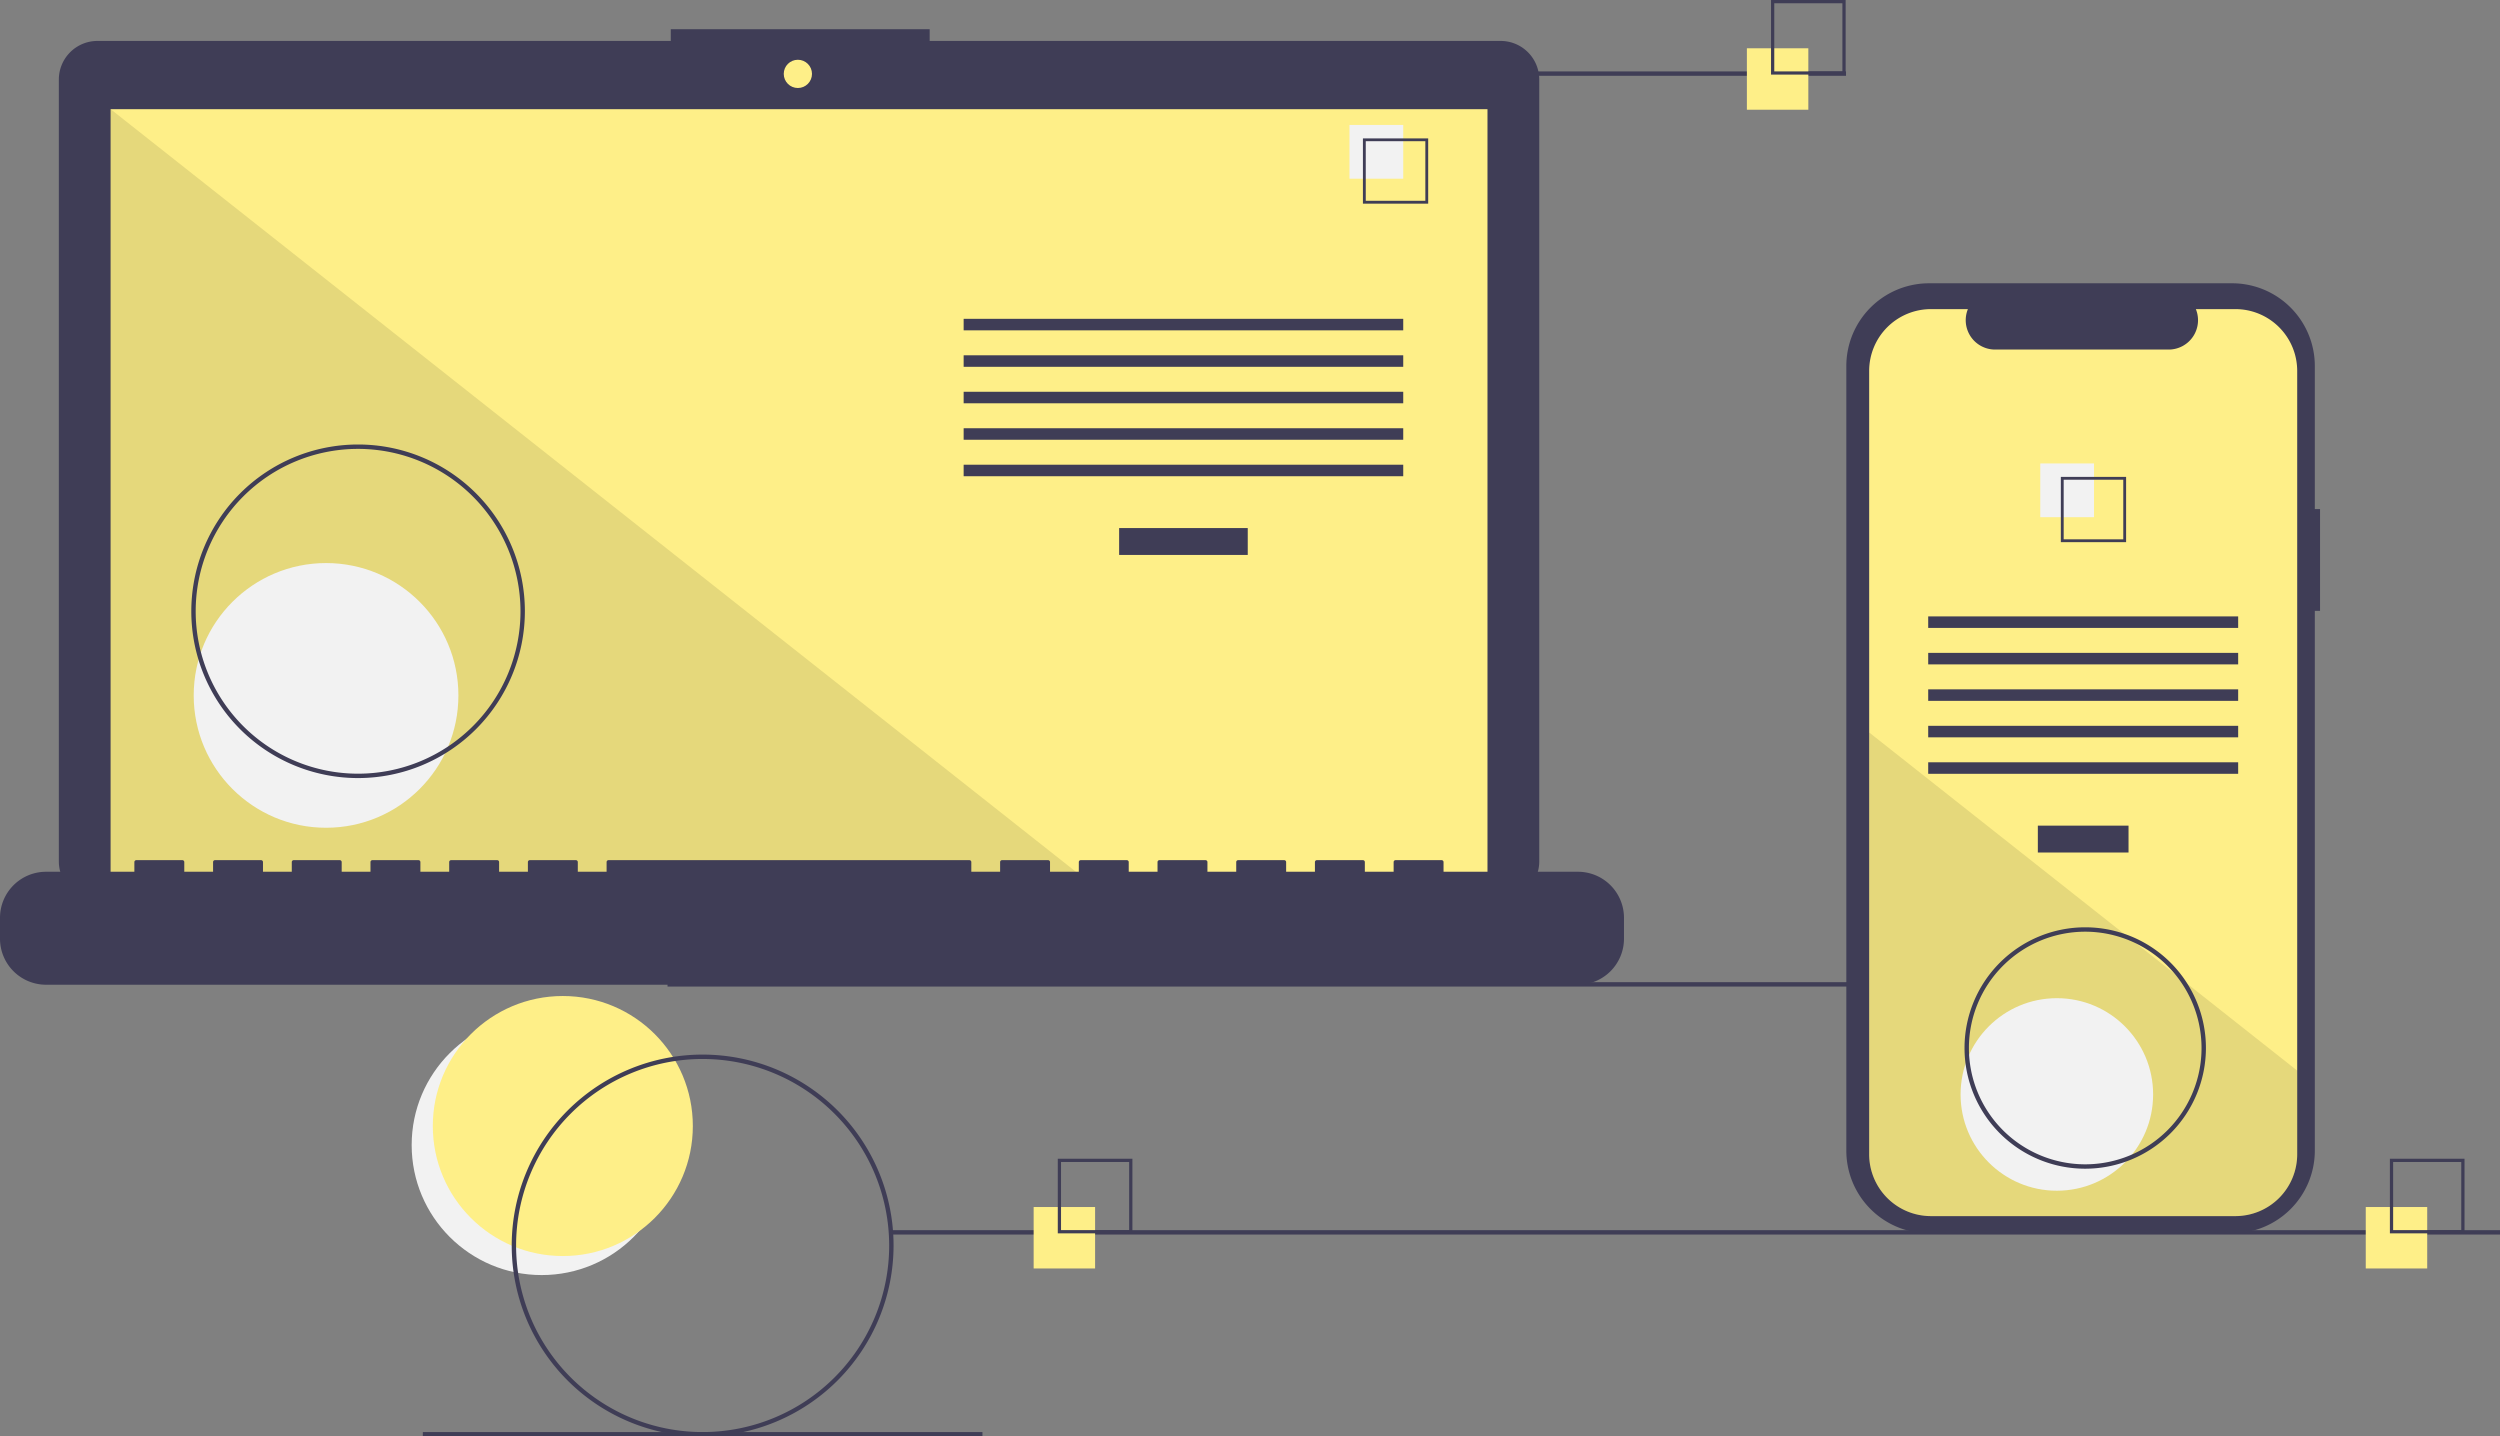 <svg id="b6117b06-2b45-45bc-b789-4a82ab6612dd" data-name="Layer 1" 
	xmlns="http://www.w3.org/2000/svg" width="1139.171" height="654.543" viewBox="0 0 1139.171 654.543">
	<rect x="0" y="0" width="1139.171" height="654.543" fill="#808080" stroke="none"/>
	<title>progressive_app</title>
	<circle cx="246.827" cy="521.765" r="59.243" fill="#f2f2f2"/>
	<circle cx="256.46" cy="513.095" r="59.243" fill="#feef88"/>
	<rect x="304.171" y="447.543" width="733" height="2" fill="#3f3d56"/>
	<path d="M714.207,141.381H454.038v-5.362h-117.971v5.362H74.825a17.599,17.599,0,0,0-17.599,17.599V515.231a17.599,17.599,0,0,0,17.599,17.599H714.207a17.599,17.599,0,0,0,17.599-17.599V158.979A17.599,17.599,0,0,0,714.207,141.381Z" transform="translate(-30.415 -122.728)" fill="#3f3d56"/>
	<rect x="50.406" y="49.754" width="627.391" height="353.913" fill="#feef88"/>
	<circle cx="363.565" cy="33.667" r="6.435" fill="#feef88"/>
	<polygon points="498.374 403.667 50.406 403.667 50.406 49.754 498.374 403.667" opacity="0.1"/>
	<circle cx="148.574" cy="316.876" r="60.307" fill="#f2f2f2"/>
	<rect x="509.953" y="240.622" width="58.605" height="12.246" fill="#3f3d56"/>
	<rect x="439.102" y="145.279" width="200.307" height="5.248" fill="#3f3d56"/>
	<rect x="439.102" y="161.898" width="200.307" height="5.248" fill="#3f3d56"/>
	<rect x="439.102" y="178.518" width="200.307" height="5.248" fill="#3f3d56"/>
	<rect x="439.102" y="195.137" width="200.307" height="5.248" fill="#3f3d56"/>
	<rect x="439.102" y="211.756" width="200.307" height="5.248" fill="#3f3d56"/>
	<rect x="614.917" y="56.934" width="24.492" height="24.492" fill="#f2f2f2"/>
	<path d="M681.195,215.525h-29.74v-29.74h29.74Zm-28.447-1.293h27.154V187.078H652.748Z" transform="translate(-30.415 -122.728)" fill="#3f3d56"/>
	<path d="M749.422,519.96H688.192v-4.412a.875.875,0,0,0-.875-.875h-20.993a.875.875,0,0,0-.875.875v4.412H652.329v-4.412a.875.875,0,0,0-.875-.875H630.462a.875.875,0,0,0-.875.875v4.412H616.467v-4.412a.875.875,0,0,0-.875-.875H594.599a.875.875,0,0,0-.875.875v4.412H580.604v-4.412a.875.875,0,0,0-.875-.875H558.736a.875.875,0,0,0-.875.875v4.412H544.741v-4.412a.875.875,0,0,0-.875-.875H522.873a.875.875,0,0,0-.875.875v4.412H508.878v-4.412a.875.875,0,0,0-.875-.875h-20.993a.875.875,0,0,0-.875.875v4.412H473.015v-4.412a.875.875,0,0,0-.875-.875H307.696a.875.875,0,0,0-.875.875v4.412H293.701v-4.412a.875.875,0,0,0-.875-.875H271.833a.875.875,0,0,0-.875.875v4.412H257.838v-4.412a.875.875,0,0,0-.875-.875h-20.993a.875.875,0,0,0-.875.875v4.412H221.975v-4.412a.875.875,0,0,0-.875-.875H200.107a.875.875,0,0,0-.875.875v4.412H186.112v-4.412a.875.875,0,0,0-.875-.875H164.244a.875.875,0,0,0-.875.875v4.412H150.249v-4.412a.875.875,0,0,0-.875-.875H128.381a.875.875,0,0,0-.875.875v4.412H114.386v-4.412a.875.875,0,0,0-.875-.875H92.519a.875.875,0,0,0-.875.875v4.412H51.407a20.993,20.993,0,0,0-20.993,20.993v9.492A20.993,20.993,0,0,0,51.407,571.438H749.422a20.993,20.993,0,0,0,20.993-20.993v-9.492A20.993,20.993,0,0,0,749.422,519.96Z" transform="translate(-30.415 -122.728)" fill="#3f3d56"/>
	<path d="M193.586,477.272a76,76,0,1,1,76-76A76.086,76.086,0,0,1,193.586,477.272Zm0-150a74,74,0,1,0,74,74A74.084,74.084,0,0,0,193.586,327.272Z" transform="translate(-30.415 -122.728)" fill="#3f3d56"/>
	<rect x="586.171" y="32.543" width="255" height="2" fill="#3f3d56"/>
	<rect x="406.171" y="560.543" width="733" height="2" fill="#3f3d56"/>
	<rect x="192.672" y="652.543" width="255" height="2" fill="#3f3d56"/>
	<rect x="471" y="550" width="28" height="28" fill="#feef88"/>
	<path d="M546.415,684.728h-34v-34h34Zm-32.522-1.478H544.936V652.207H513.893Z" transform="translate(-30.415 -122.728)" fill="#3f3d56"/>
	<rect x="796" y="22" width="28" height="28" fill="#feef88"/>
	<path d="M871.415,156.728h-34v-34h34Zm-32.522-1.478H869.936V124.207H838.893Z" transform="translate(-30.415 -122.728)" fill="#3f3d56"/>
	<rect x="1078" y="550" width="28" height="28" fill="#feef88"/>
	<path d="M1153.415,684.728h-34v-34h34Zm-32.522-1.478h31.043V652.207h-31.043Z" transform="translate(-30.415 -122.728)" fill="#3f3d56"/>
	<path d="M1087.586,354.687h-2.379V289.525a37.714,37.714,0,0,0-37.714-37.714H909.44A37.714,37.714,0,0,0,871.726,289.525V647.006A37.714,37.714,0,0,0,909.44,684.72h138.053a37.714,37.714,0,0,0,37.714-37.714V401.07h2.379Z" transform="translate(-30.415 -122.728)" fill="#3f3d56"/>
	<path d="M1077.176,291.742v356.96a28.165,28.165,0,0,1-28.16,28.17H910.296a28.165,28.165,0,0,1-28.16-28.17v-356.96a28.163,28.163,0,0,1,28.16-28.16h16.83a13.379,13.379,0,0,0,12.39,18.43h79.09a13.379,13.379,0,0,0,12.39-18.43h18.02A28.163,28.163,0,0,1,1077.176,291.742Z" transform="translate(-30.415 -122.728)" fill="#feef88"/>
	<rect x="928.58" y="376.218" width="41.324" height="12.246" fill="#3f3d56"/>
	<rect x="878.621" y="280.875" width="141.24" height="5.248" fill="#3f3d56"/>
	<rect x="878.621" y="297.494" width="141.24" height="5.248" fill="#3f3d56"/>
	<rect x="878.621" y="314.114" width="141.24" height="5.248" fill="#3f3d56"/>
	<rect x="878.621" y="330.733" width="141.24" height="5.248" fill="#3f3d56"/>
	<rect x="878.621" y="347.352" width="141.24" height="5.248" fill="#3f3d56"/>
	<rect x="929.684" y="211.179" width="24.492" height="24.492" fill="#f2f2f2"/>
	<path d="M969.474,340.032v29.74h29.74v-29.74Zm28.45,28.45h-27.16v-27.16h27.16Z" transform="translate(-30.415 -122.728)" fill="#3f3d56"/>
	<path d="M1077.176,610.582v38.12a28.165,28.165,0,0,1-28.16,28.17H910.296a28.165,28.165,0,0,1-28.16-28.17v-192.21l116.87,92.33,2,1.58,21.74,17.17,2.03,1.61Z" transform="translate(-30.415 -122.728)" opacity="0.1"/>
	<circle cx="937.241" cy="498.707" r="43.868" fill="#f2f2f2"/>
	<path d="M350.586,777.272a87,87,0,1,1,87-87A87.099,87.099,0,0,1,350.586,777.272Zm0-172a85,85,0,1,0,85,85A85.096,85.096,0,0,0,350.586,605.272Z" transform="translate(-30.415 -122.728)" fill="#3f3d56"/>
	<path d="M980.586,655.272a55,55,0,1,1,55-55A55.062,55.062,0,0,1,980.586,655.272Zm0-108a53,53,0,1,0,53,53A53.06,53.06,0,0,0,980.586,547.272Z" transform="translate(-30.415 -122.728)" fill="#3f3d56"/>
</svg>
